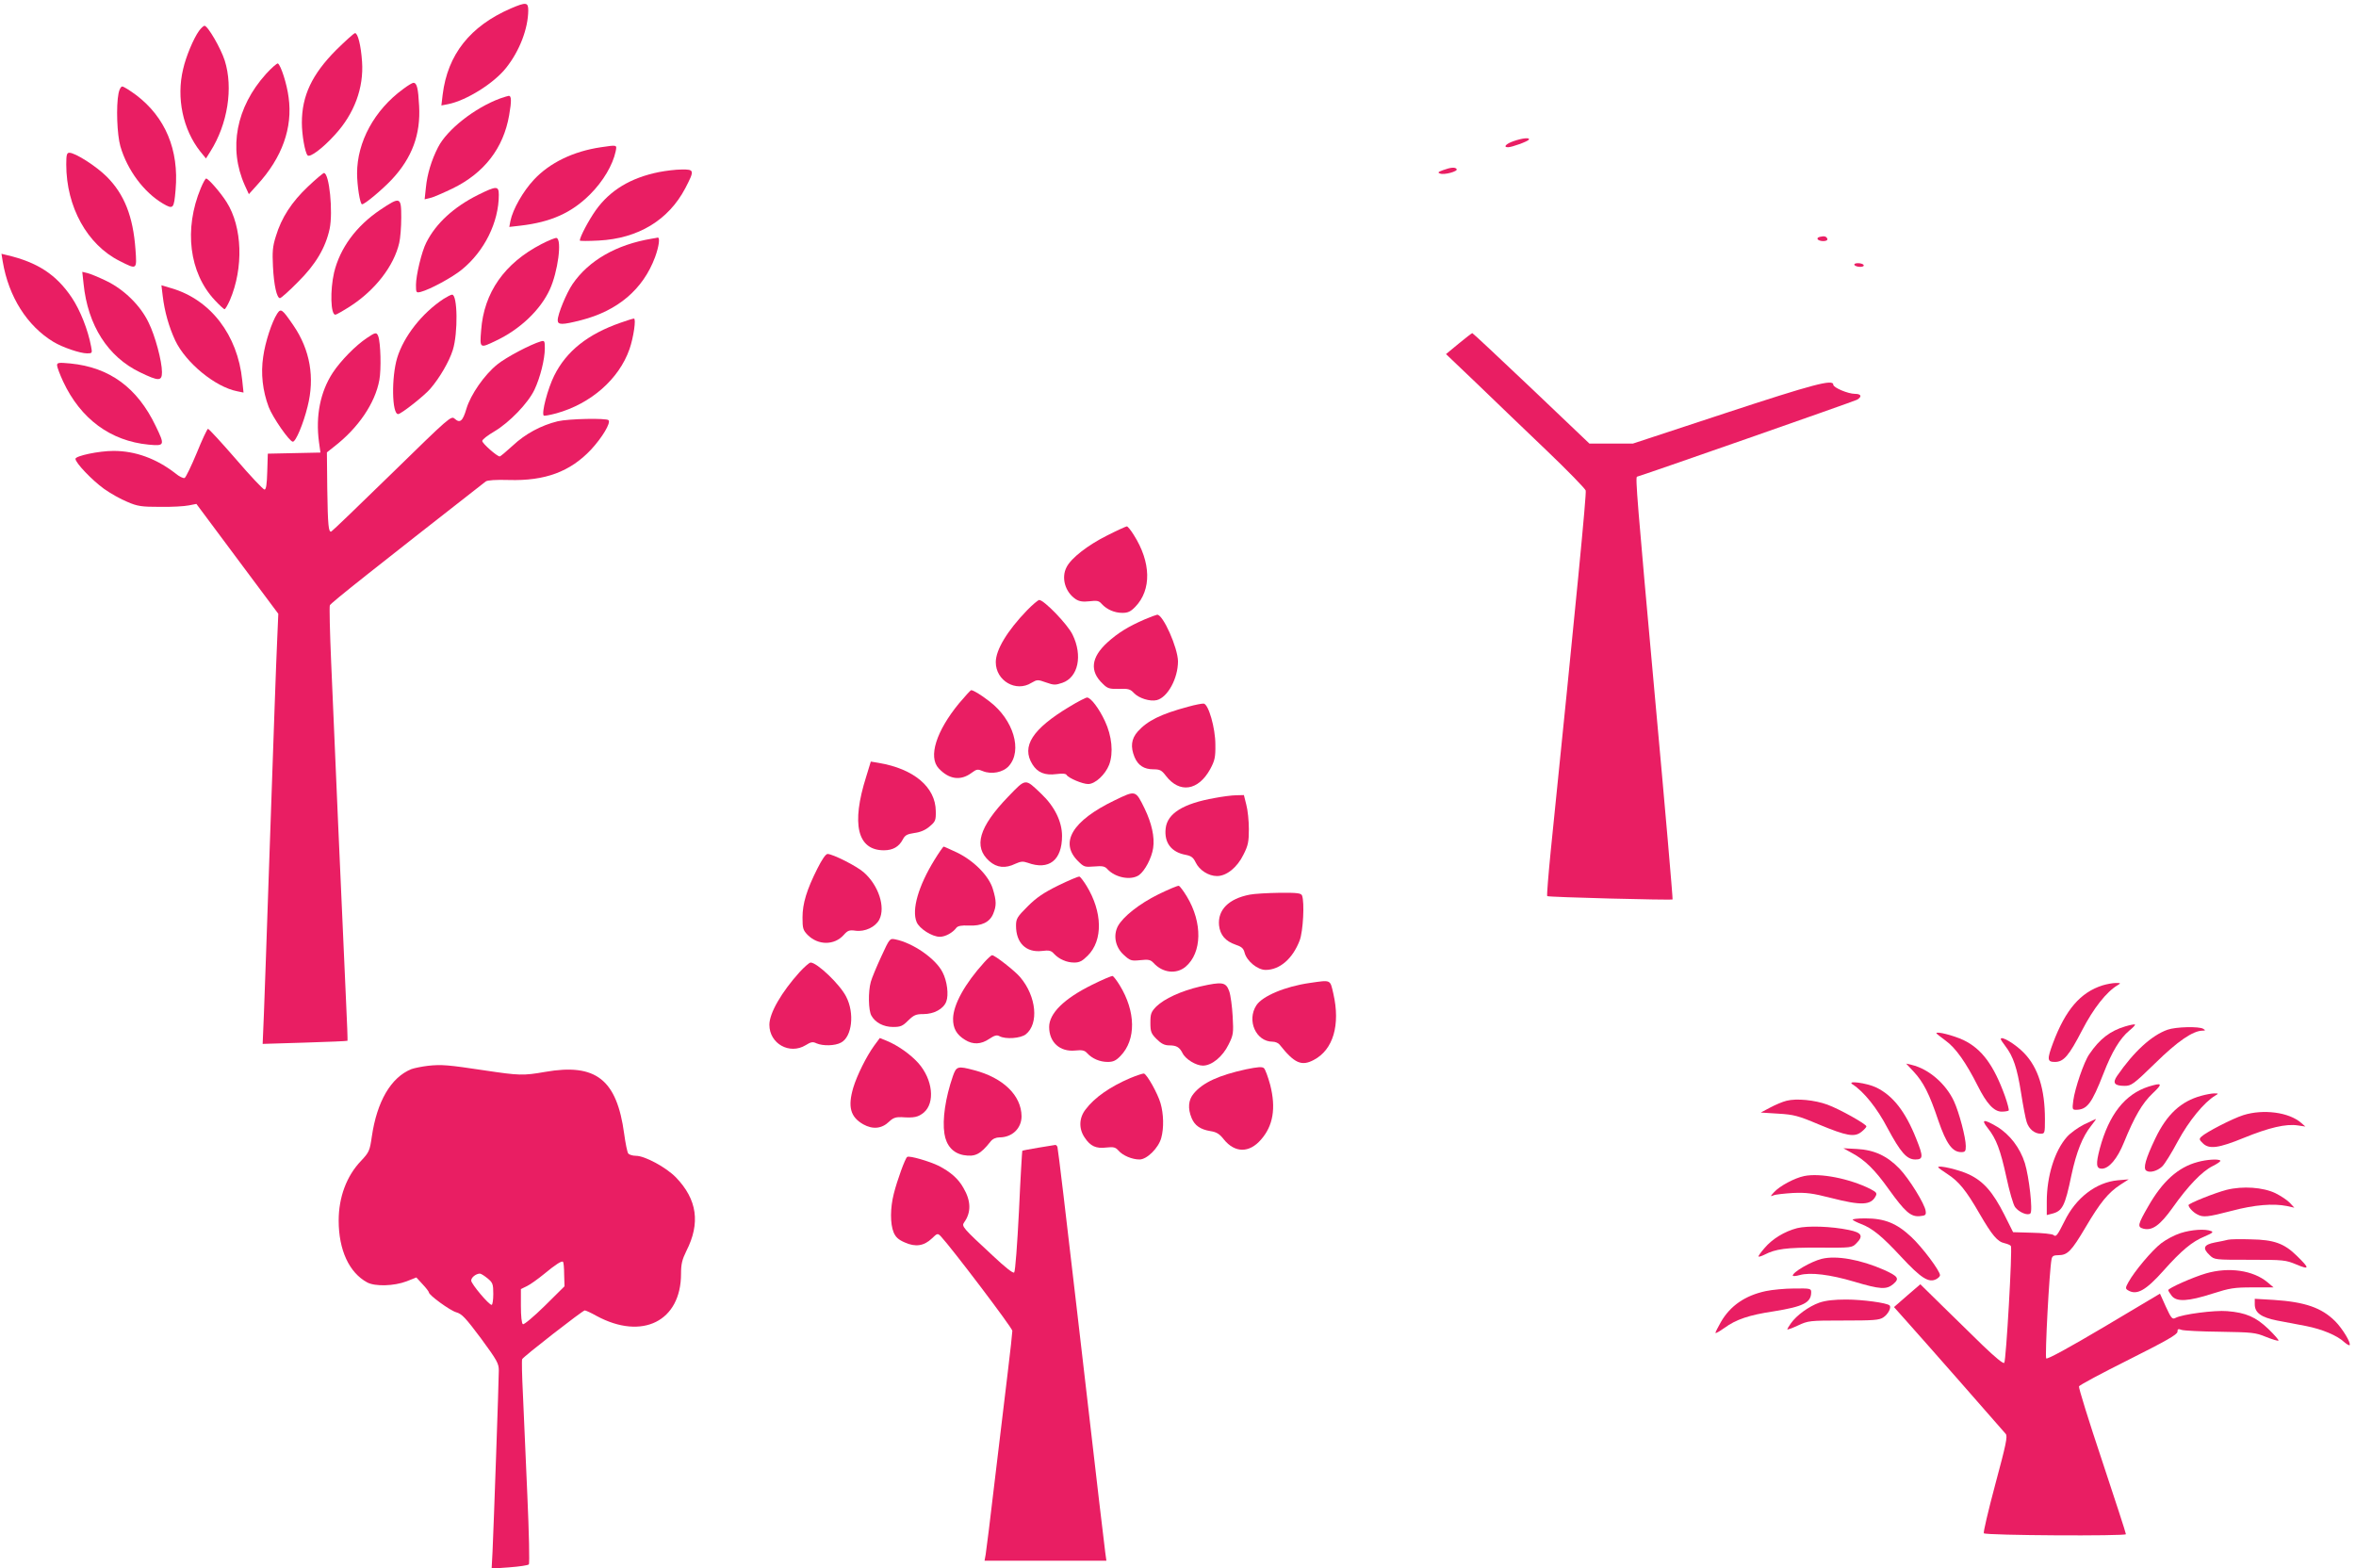 <?xml version="1.0" standalone="no"?>
<!DOCTYPE svg PUBLIC "-//W3C//DTD SVG 20010904//EN"
 "http://www.w3.org/TR/2001/REC-SVG-20010904/DTD/svg10.dtd">
<svg version="1.0" xmlns="http://www.w3.org/2000/svg"
 width="1280pt" height="852pt" viewBox="0 0 1280 852"
 preserveAspectRatio="xMidYMid meet">
<g transform="translate(0,852) scale(0.1,-0.1)"
fill="#e91e63" stroke="none">
<path d="M2775 8474 c-221 -96 -343 -250 -370 -468 l-7 -59 36 7 c98 19 250
113 317 199 72 91 118 211 119 310 0 45 -11 47 -95 11z"/>
<path d="M1081 8352 c-30 -42 -71 -140 -86 -207 -38 -157 -1 -329 93 -448 l31
-38 24 38 c94 149 125 345 78 494 -21 66 -92 189 -110 189 -5 0 -19 -13 -30
-28z"/>
<path d="M1826 8248 c-131 -132 -186 -248 -186 -395 0 -66 17 -162 31 -177 12
-14 82 38 148 111 106 115 158 256 148 398 -6 89 -23 155 -38 155 -6 0 -52
-42 -103 -92z"/>
<path d="M1445 8118 c-162 -180 -205 -404 -115 -605 l22 -48 45 50 c136 148
194 311 171 476 -9 72 -42 174 -58 184 -4 3 -34 -23 -65 -57z"/>
<path d="M2190 8036 c-156 -114 -250 -287 -250 -458 0 -66 16 -168 27 -168 15
0 108 78 162 135 110 118 157 245 148 400 -5 96 -12 125 -31 125 -6 0 -31 -15
-56 -34z"/>
<path d="M644 8013 c-14 -71 -8 -225 10 -288 38 -130 128 -250 231 -311 57
-33 60 -29 69 75 19 217 -56 395 -215 515 -34 25 -67 46 -75 46 -7 0 -16 -16
-20 -37z"/>
<path d="M2717 7985 c-138 -51 -288 -169 -337 -265 -36 -70 -59 -147 -66 -218
l-7 -65 29 7 c16 3 71 27 123 52 172 84 276 219 307 397 14 79 13 108 -3 106
-4 0 -25 -7 -46 -14z"/>
<path d="M8223 7753 c-41 -14 -58 -33 -30 -33 21 0 106 31 113 41 8 13 -35 9
-83 -8z"/>
<path d="M3265 7720 c-150 -22 -278 -84 -364 -176 -59 -63 -115 -161 -128
-225 l-6 -32 61 7 c164 19 277 69 378 170 71 71 123 159 139 234 7 36 9 35
-80 22z"/>
<path d="M360 7626 c0 -230 114 -436 290 -524 95 -48 94 -49 86 63 -13 180
-61 300 -156 395 -57 57 -171 130 -203 130 -14 0 -17 -11 -17 -64z"/>
<path d="M7841 7596 c-28 -10 -32 -14 -17 -19 22 -9 98 12 90 24 -7 12 -32 10
-73 -5z"/>
<path d="M3580 7585 c-154 -31 -266 -99 -343 -207 -39 -55 -87 -146 -87 -165
0 -3 46 -3 103 0 214 11 379 111 470 284 51 98 50 103 -20 102 -32 0 -87 -7
-123 -14z"/>
<path d="M1673 7506 c-88 -83 -144 -169 -174 -269 -18 -56 -20 -85 -16 -165 5
-102 21 -172 38 -172 6 0 50 39 98 88 97 96 150 187 172 289 19 92 -2 303 -31
303 -4 0 -44 -33 -87 -74z"/>
<path d="M1091 7498 c-93 -223 -63 -461 76 -609 25 -27 49 -49 53 -49 4 0 17
22 29 49 75 175 68 398 -18 533 -32 51 -99 128 -111 128 -4 0 -17 -23 -29 -52z"/>
<path d="M2597 7461 c-132 -66 -229 -155 -281 -259 -25 -48 -56 -178 -56 -230
0 -42 1 -44 26 -38 50 13 172 79 223 121 123 100 201 258 201 406 0 50 -12 50
-113 0z"/>
<path d="M2066 7380 c-131 -88 -219 -208 -251 -341 -22 -96 -19 -229 7 -229 5
0 42 21 81 46 136 88 237 219 266 344 6 25 11 87 11 138 0 113 -5 115 -114 42z"/>
<path d="M9887 7233 c-25 -6 -11 -23 19 -23 15 0 24 5 22 12 -5 14 -17 17 -41
11z"/>
<path d="M2942 7194 c-201 -104 -313 -263 -328 -469 -8 -99 -8 -99 81 -56 131
62 241 167 292 278 44 96 67 270 37 280 -6 2 -43 -13 -82 -33z"/>
<path d="M3540 7223 c-191 -32 -341 -118 -429 -246 -34 -50 -81 -164 -81 -197
0 -26 24 -26 126 0 200 51 338 168 403 343 21 58 28 108 14 106 -5 -1 -19 -4
-33 -6z"/>
<path d="M15 7098 c32 -190 132 -349 276 -436 48 -29 144 -62 182 -62 28 0 29
1 22 37 -17 91 -59 197 -105 266 -84 125 -186 192 -353 231 l-29 7 7 -43z"/>
<path d="M10075 7080 c3 -5 17 -10 31 -10 14 0 22 4 19 10 -3 6 -17 10 -31 10
-14 0 -22 -4 -19 -10z"/>
<path d="M454 6978 c23 -226 132 -397 307 -481 101 -49 119 -49 119 1 0 59
-37 198 -73 270 -44 92 -133 179 -228 225 -41 20 -87 39 -103 43 l-29 7 7 -65z"/>
<path d="M884 6912 c10 -85 34 -169 68 -242 58 -122 218 -253 337 -276 l34 -7
-7 67 c-25 246 -172 438 -385 500 l-54 16 7 -58z"/>
<path d="M2410 6896 c-117 -77 -216 -203 -252 -320 -32 -106 -29 -306 5 -306
16 0 144 101 175 138 51 59 103 149 122 210 29 92 26 303 -4 301 -6 0 -27 -11
-46 -23z"/>
<path d="M1506 6816 c-29 -45 -65 -154 -76 -234 -14 -92 -3 -186 30 -274 22
-57 113 -188 131 -188 16 0 57 97 80 191 40 157 14 308 -77 441 -61 89 -68 94
-88 64z"/>
<path d="M3370 6766 c-177 -62 -293 -154 -359 -287 -35 -70 -70 -203 -57 -217
3 -3 34 3 68 12 188 52 341 186 398 349 22 63 37 167 24 166 -5 0 -38 -10 -74
-23z"/>
<path d="M1994 6684 c-62 -41 -143 -124 -186 -189 -68 -104 -94 -235 -75 -377
l8 -57 -143 -3 -143 -3 -3 -97 c-2 -69 -6 -98 -15 -98 -7 0 -77 74 -155 165
-79 91 -147 165 -152 165 -4 0 -32 -59 -61 -131 -30 -72 -60 -134 -66 -136 -7
-3 -30 8 -50 25 -103 80 -217 122 -336 122 -80 0 -207 -27 -207 -43 0 -22 90
-116 155 -163 35 -25 92 -57 127 -71 55 -24 77 -27 178 -27 63 -1 133 3 156 8
l41 8 222 -298 223 -299 -6 -140 c-7 -154 -16 -421 -46 -1285 -11 -316 -22
-651 -26 -744 l-7 -168 229 7 c126 4 230 8 232 10 1 1 -2 98 -8 216 -20 444
-67 1497 -81 1845 -7 160 -10 297 -7 305 5 13 247 204 847 673 9 7 55 10 125
8 197 -6 334 45 447 165 61 66 109 146 95 160 -12 12 -217 8 -276 -6 -90 -22
-176 -68 -244 -132 -35 -32 -67 -59 -71 -59 -15 0 -95 71 -95 84 0 8 30 31 66
52 81 48 183 153 218 227 31 66 56 165 56 225 0 40 -2 43 -22 37 -55 -16 -188
-86 -236 -125 -70 -56 -145 -164 -168 -241 -20 -68 -35 -80 -64 -54 -19 17
-29 8 -340 -296 -177 -173 -325 -315 -330 -317 -15 -6 -19 31 -22 232 l-2 198
39 31 c131 101 223 236 246 362 11 59 7 203 -6 238 -9 23 -15 22 -61 -9z"/>
<path d="M7925 6653 l-69 -57 173 -165 c94 -91 264 -254 376 -361 112 -107
206 -204 210 -215 5 -17 -50 -586 -190 -1959 -13 -132 -22 -242 -19 -245 6 -6
675 -23 681 -18 2 3 -41 503 -97 1113 -95 1048 -106 1184 -96 1184 9 0 1182
410 1195 418 29 17 23 32 -11 32 -38 0 -118 34 -118 50 0 31 -107 3 -587 -155
l-501 -165 -119 0 -118 0 -315 300 c-173 164 -317 299 -321 300 -3 0 -36 -26
-74 -57z"/>
<path d="M310 6535 c0 -9 15 -49 33 -88 95 -203 257 -323 465 -343 87 -8 89
-4 38 101 -100 209 -251 319 -463 340 -64 6 -73 5 -73 -10z"/>
<path d="M6014 5610 c-104 -52 -194 -122 -219 -171 -31 -58 -8 -137 50 -175
19 -12 38 -15 74 -11 41 5 52 3 67 -15 28 -30 69 -48 112 -48 30 0 45 7 70 33
89 92 86 242 -8 390 -16 26 -33 47 -38 47 -4 0 -53 -22 -108 -50z"/>
<path d="M5579 5203 c-107 -111 -169 -214 -169 -281 0 -101 110 -165 194 -112
31 18 34 18 79 2 42 -15 51 -15 89 -2 86 30 111 148 55 262 -27 56 -155 188
-181 188 -6 0 -37 -26 -67 -57z"/>
<path d="M6220 5155 c-90 -39 -147 -74 -205 -127 -87 -80 -96 -155 -24 -223
26 -26 36 -29 88 -28 50 2 62 -1 82 -23 27 -28 87 -47 124 -38 59 15 115 118
115 211 -1 73 -81 254 -113 253 -6 -1 -37 -12 -67 -25z"/>
<path d="M5210 4698 c-124 -151 -168 -291 -110 -353 56 -60 119 -69 179 -24
27 20 33 21 61 9 47 -19 110 -7 141 28 75 84 25 251 -104 350 -49 38 -89 62
-101 62 -3 0 -33 -33 -66 -72z"/>
<path d="M5810 4680 c-201 -121 -262 -215 -201 -313 28 -45 68 -61 130 -53 33
4 52 3 56 -5 11 -17 86 -49 117 -49 38 0 93 51 114 105 24 64 15 156 -23 237
-32 69 -77 128 -97 128 -7 0 -50 -22 -96 -50z"/>
<path d="M6455 4680 c-149 -40 -221 -76 -274 -135 -35 -40 -40 -83 -17 -139
19 -45 52 -66 102 -66 36 0 45 -5 68 -35 74 -97 176 -82 241 36 25 47 29 64
28 134 0 89 -37 218 -63 222 -8 1 -46 -6 -85 -17z"/>
<path d="M4706 4300 c-82 -258 -48 -400 96 -400 49 0 82 19 103 59 12 23 23
29 63 35 32 4 60 16 82 35 32 27 35 33 34 84 -1 130 -119 230 -311 262 l-42 7
-25 -82z"/>
<path d="M5478 4192 c-160 -166 -191 -273 -103 -351 41 -36 87 -41 142 -14 29
13 41 14 67 5 115 -42 186 14 186 146 0 78 -41 161 -113 229 -89 85 -82 85
-179 -15z"/>
<path d="M6055 4171 c-228 -110 -300 -228 -199 -329 33 -33 37 -34 89 -30 45
4 58 1 72 -15 43 -46 127 -62 171 -32 32 23 69 93 77 147 9 60 -8 135 -46 214
-50 102 -48 101 -164 45z"/>
<path d="M6599 4184 c-171 -30 -257 -84 -266 -165 -9 -78 31 -130 110 -144 29
-6 40 -14 53 -41 20 -42 70 -74 116 -74 52 0 110 47 144 117 25 49 29 70 29
138 0 44 -6 104 -14 133 l-13 52 -41 -1 c-23 0 -76 -7 -118 -15z"/>
<path d="M5077 3848 c-87 -141 -125 -271 -97 -338 15 -36 84 -80 126 -80 30 0
70 22 90 49 8 10 28 14 67 12 70 -3 114 18 133 64 18 44 18 69 -2 135 -21 70
-102 153 -195 198 -37 17 -69 32 -72 32 -3 0 -26 -33 -50 -72z"/>
<path d="M4441 3801 c-58 -115 -81 -190 -81 -266 0 -60 3 -69 28 -95 57 -57
144 -57 195 -1 22 25 31 29 65 24 51 -7 108 20 129 60 35 68 -4 187 -84 257
-38 34 -169 100 -197 100 -10 0 -31 -31 -55 -79z"/>
<path d="M5750 3709 c-81 -40 -119 -66 -167 -114 -57 -57 -63 -67 -63 -105 0
-94 55 -147 141 -137 39 5 50 2 65 -15 28 -30 69 -48 110 -48 29 0 44 8 74 38
83 83 80 237 -7 379 -16 26 -33 48 -38 50 -6 2 -57 -20 -115 -48z"/>
<path d="M6294 3661 c-105 -52 -193 -122 -221 -174 -26 -51 -13 -114 32 -155
35 -32 41 -34 90 -29 45 5 56 2 72 -15 49 -54 123 -63 174 -21 90 76 93 240 7
382 -18 30 -38 56 -43 58 -6 2 -55 -19 -111 -46z"/>
<path d="M6790 3659 c-115 -22 -175 -83 -167 -167 6 -53 35 -86 90 -105 33
-11 43 -20 49 -44 12 -45 70 -93 114 -93 77 0 147 61 185 160 19 50 27 207 13
244 -5 13 -25 16 -123 15 -64 -1 -136 -5 -161 -10z"/>
<path d="M4788 3323 c-25 -54 -51 -116 -57 -138 -15 -54 -13 -155 3 -183 21
-38 66 -62 118 -62 41 0 52 5 82 35 31 30 42 35 83 35 57 0 109 28 124 68 14
36 5 111 -20 159 -37 74 -161 160 -257 179 -30 6 -31 5 -76 -93z"/>
<path d="M5348 3292 c-106 -117 -168 -229 -170 -306 -1 -53 19 -88 65 -116 43
-27 87 -25 131 5 29 19 41 23 56 15 33 -18 115 -12 143 10 72 57 58 206 -30
310 -28 34 -138 120 -153 120 -4 0 -23 -17 -42 -38z"/>
<path d="M4344 3238 c-99 -110 -164 -223 -164 -286 0 -103 110 -164 197 -111
29 18 39 20 59 10 35 -15 100 -14 133 4 60 31 75 160 28 250 -34 67 -158 185
-193 185 -7 0 -34 -24 -60 -52z"/>
<path d="M5933 3169 c-152 -75 -233 -155 -233 -229 0 -83 58 -136 141 -128 39
4 52 1 66 -15 27 -29 68 -47 111 -47 30 0 45 7 70 33 85 88 83 241 -5 384 -16
26 -33 48 -38 50 -6 1 -56 -20 -112 -48z"/>
<path d="M7115 3179 c-133 -19 -256 -71 -289 -121 -54 -83 -2 -198 88 -198 14
0 31 -7 38 -16 80 -101 119 -119 186 -83 105 55 145 190 106 360 -18 78 -11
75 -129 58z"/>
<path d="M6521 3160 c-103 -24 -195 -66 -239 -109 -28 -29 -32 -39 -32 -88 0
-49 4 -59 34 -89 25 -25 43 -34 68 -34 40 0 56 -10 72 -41 16 -34 74 -69 111
-69 49 0 108 49 140 115 26 52 27 62 22 153 -3 53 -11 115 -19 137 -18 49 -37
52 -157 25z"/>
<path d="M11423 3166 c-120 -38 -201 -132 -269 -313 -33 -89 -32 -103 10 -103
48 0 76 33 149 174 60 116 131 207 192 243 18 11 18 12 -10 12 -16 0 -49 -6
-72 -13z"/>
<path d="M11546 2943 c-81 -24 -139 -68 -195 -151 -29 -41 -78 -185 -87 -252
-6 -46 -5 -50 14 -50 61 0 86 33 150 197 46 119 90 191 140 233 20 16 34 31
31 33 -2 3 -26 -2 -53 -10z"/>
<path d="M11776 2925 c-87 -31 -183 -119 -274 -251 -26 -38 -15 -54 41 -54 36
0 48 8 166 123 122 120 206 177 258 177 15 0 16 2 3 10 -22 14 -149 11 -194
-5z"/>
<path d="M10520 2906 c0 -2 23 -20 50 -40 55 -39 112 -121 175 -246 48 -96 88
-140 130 -140 18 0 34 3 38 6 3 3 -6 38 -20 78 -61 169 -126 257 -226 305 -54
25 -147 49 -147 37z"/>
<path d="M4749 2838 c-42 -58 -93 -161 -113 -227 -31 -105 -16 -160 54 -200
52 -29 101 -24 141 15 21 20 36 25 66 24 70 -5 91 0 122 25 62 53 49 179 -29
268 -42 47 -110 96 -173 122 l-37 15 -31 -42z"/>
<path d="M10870 2874 c0 -3 11 -20 25 -38 43 -56 64 -119 85 -252 11 -71 25
-144 31 -161 12 -38 43 -63 76 -63 22 0 23 3 23 78 0 165 -37 281 -113 360
-47 49 -127 97 -127 76z"/>
<path d="M2325 2729 c-33 -4 -73 -12 -90 -18 -111 -45 -187 -175 -215 -367
-11 -77 -15 -85 -58 -131 -79 -82 -122 -198 -122 -325 0 -160 57 -283 155
-336 43 -23 146 -20 214 6 l53 21 34 -37 c19 -20 34 -40 34 -44 0 -15 114 -98
148 -108 32 -9 51 -30 135 -142 88 -120 97 -136 97 -175 0 -55 -28 -855 -34
-982 l-5 -94 97 7 c53 4 101 11 105 16 5 4 1 174 -8 376 -9 203 -20 450 -24
549 -5 99 -7 185 -4 190 5 13 329 265 340 265 5 0 34 -13 64 -30 248 -134 459
-29 459 229 0 53 6 77 29 124 77 151 59 280 -57 400 -54 55 -169 117 -217 117
-18 0 -37 6 -42 13 -5 6 -15 55 -22 107 -40 295 -154 384 -429 336 -120 -21
-141 -20 -329 8 -199 30 -234 33 -308 25z m740 -1134 l2 -64 -108 -107 c-59
-58 -113 -103 -118 -99 -7 3 -11 45 -11 99 l0 92 33 16 c17 8 59 38 92 65 64
53 97 74 104 67 3 -3 6 -34 6 -69z m-416 -21 c28 -23 31 -31 31 -85 0 -32 -4
-59 -9 -59 -15 0 -111 114 -111 132 0 17 25 37 47 38 6 0 25 -12 42 -26z"/>
<path d="M10397 2697 c53 -57 85 -120 134 -266 43 -125 76 -171 124 -171 22 0
25 5 25 33 0 46 -36 182 -64 243 -44 95 -137 176 -230 198 l-30 7 41 -44z"/>
<path d="M6770 2710 c-147 -32 -235 -72 -284 -131 -30 -35 -34 -81 -12 -134
17 -41 48 -62 103 -71 32 -5 49 -15 72 -45 60 -74 138 -75 202 -1 66 75 82
171 50 297 -12 44 -27 85 -34 91 -9 9 -33 7 -97 -6z"/>
<path d="M5177 2673 c-41 -119 -58 -236 -46 -313 10 -64 46 -105 103 -116 63
-11 92 3 148 74 11 14 29 22 48 22 69 0 120 49 120 115 -1 113 -100 209 -257
250 -90 24 -97 22 -116 -32z"/>
<path d="M6140 2662 c-110 -47 -194 -106 -242 -170 -36 -46 -38 -105 -5 -153
31 -47 62 -61 118 -54 38 4 49 2 65 -16 24 -28 75 -49 115 -49 40 0 103 62
118 117 15 54 13 131 -4 189 -15 52 -73 156 -90 161 -5 1 -39 -10 -75 -25z"/>
<path d="M10065 2628 c61 -39 133 -129 189 -236 72 -134 105 -172 152 -172 43
0 44 15 5 112 -59 149 -127 235 -217 279 -52 25 -165 40 -129 17z"/>
<path d="M11673 2616 c-128 -41 -215 -151 -265 -337 -22 -84 -20 -109 11 -109
39 0 85 55 120 142 58 142 100 214 156 267 57 54 53 60 -22 37z"/>
<path d="M11959 2566 c-110 -30 -186 -100 -249 -231 -53 -111 -68 -164 -49
-176 19 -13 59 -2 86 23 13 12 51 73 85 137 60 111 143 212 203 248 19 11 19
12 -5 12 -14 0 -46 -6 -71 -13z"/>
<path d="M9706 2539 c-21 -5 -61 -22 -89 -37 l-51 -27 95 -6 c84 -5 108 -11
219 -58 154 -64 195 -71 233 -41 15 12 27 25 27 30 0 12 -146 94 -212 118 -68
25 -168 35 -222 21z"/>
<path d="M12188 2461 c-60 -19 -203 -93 -228 -117 -13 -12 -12 -17 7 -35 34
-35 86 -28 225 29 135 55 228 77 292 67 l41 -6 -23 20 c-66 58 -206 76 -314
42z"/>
<path d="M11322 2410 c-33 -17 -75 -47 -93 -68 -66 -75 -109 -212 -109 -351
l0 -73 27 7 c58 14 72 41 107 210 27 126 60 209 107 268 16 20 28 37 26 37 -2
0 -31 -14 -65 -30z"/>
<path d="M10799 2391 c47 -59 69 -118 102 -269 16 -75 37 -148 47 -161 21 -28
69 -48 83 -34 14 14 -7 198 -30 273 -26 83 -82 156 -151 198 -73 43 -89 41
-51 -7z"/>
<path d="M5641 2284 c-47 -8 -86 -15 -87 -17 -1 -1 -10 -148 -18 -327 -9 -178
-20 -328 -26 -334 -6 -6 -49 28 -117 92 -162 150 -170 159 -155 180 39 54 38
117 -4 188 -28 50 -70 86 -133 119 -51 25 -160 57 -172 49 -11 -6 -55 -128
-73 -200 -20 -78 -20 -164 -1 -210 11 -26 26 -40 61 -55 58 -26 104 -19 147
22 29 28 31 29 48 12 58 -62 389 -498 389 -514 0 -10 -11 -112 -25 -226 -14
-114 -45 -377 -70 -583 -24 -206 -47 -390 -50 -407 l-6 -33 331 0 331 0 -6 43
c-7 52 -29 239 -155 1327 -55 476 -102 871 -105 878 -2 6 -8 12 -12 11 -4 -1
-46 -7 -92 -15z"/>
<path d="M10060 2256 c73 -39 126 -92 201 -197 89 -124 120 -151 168 -147 32
3 36 6 33 28 -4 37 -90 176 -143 231 -67 69 -137 101 -229 106 l-75 4 45 -25z"/>
<path d="M11939 2206 c-105 -28 -190 -104 -268 -241 -57 -99 -60 -112 -26
-121 48 -12 90 18 158 113 85 120 160 198 218 227 26 13 45 26 42 30 -10 10
-74 6 -124 -8z"/>
<path d="M10530 2178 c0 -3 22 -19 50 -37 62 -40 102 -89 175 -216 68 -117 97
-152 136 -160 16 -4 31 -10 34 -15 9 -14 -26 -624 -36 -635 -6 -6 -48 29 -117
95 -59 58 -159 156 -223 218 l-116 114 -72 -62 -71 -62 73 -82 c65 -72 500
-567 534 -607 11 -13 2 -56 -57 -275 -38 -142 -66 -262 -62 -265 13 -12 772
-16 772 -5 0 6 -59 187 -130 401 -72 215 -128 396 -125 402 2 7 124 72 270
145 205 103 265 137 265 152 0 15 4 17 23 10 12 -4 106 -9 209 -10 174 -3 191
-4 249 -28 35 -14 65 -23 68 -20 3 2 -22 31 -55 63 -68 65 -122 89 -224 97
-67 6 -245 -17 -281 -37 -17 -9 -23 -2 -52 61 l-32 71 -304 -181 c-189 -112
-308 -177 -314 -171 -8 8 17 480 29 539 3 17 11 22 37 22 50 0 71 22 148 152
79 134 123 188 189 231 l45 29 -59 -5 c-118 -11 -228 -95 -290 -223 -39 -78
-46 -87 -60 -74 -7 5 -59 11 -116 12 l-103 3 -48 96 c-62 122 -112 180 -192
218 -53 25 -167 52 -167 39z"/>
<path d="M9802 2130 c-53 -11 -133 -54 -164 -88 -21 -23 -21 -24 -3 -17 11 5
59 10 106 13 73 3 105 -1 207 -27 164 -42 216 -40 242 9 9 17 5 22 -29 40
-112 56 -272 88 -359 70z"/>
<path d="M12097 2055 c-66 -17 -207 -74 -207 -83 1 -13 25 -39 47 -50 32 -18
57 -15 188 19 124 33 226 41 300 26 l40 -9 -24 26 c-14 15 -49 38 -79 53 -67
32 -177 40 -265 18z"/>
<path d="M10066 1892 c5 -5 25 -15 44 -22 63 -24 115 -67 219 -179 108 -116
150 -143 191 -121 11 6 20 15 20 21 0 24 -97 153 -156 208 -80 75 -145 101
-251 101 -43 0 -73 -4 -67 -8z"/>
<path d="M9764 1847 c-69 -18 -135 -58 -178 -109 -20 -23 -34 -43 -32 -45 2
-3 17 2 33 10 60 31 118 39 295 38 179 -1 179 -1 204 24 39 39 29 58 -41 72
-96 20 -224 24 -281 10z"/>
<path d="M11847 1820 c-32 -10 -79 -35 -105 -55 -50 -38 -147 -154 -178 -211
-17 -30 -17 -36 -4 -44 48 -30 97 -3 195 107 98 110 155 157 223 185 42 18 49
24 35 29 -32 13 -107 8 -166 -11z"/>
<path d="M12105 1784 c-11 -3 -44 -10 -72 -15 -61 -12 -69 -31 -27 -70 25 -24
28 -24 217 -24 185 0 194 -1 254 -26 72 -30 72 -21 1 48 -68 67 -124 87 -248
89 -58 2 -114 1 -125 -2z"/>
<path d="M9897 1680 c-59 -15 -157 -72 -157 -91 0 -4 17 -3 38 3 57 16 165 3
296 -36 141 -42 175 -44 212 -13 35 30 27 42 -50 77 -127 56 -259 80 -339 60z"/>
<path d="M11985 1601 c-69 -20 -205 -80 -205 -91 0 -4 9 -18 19 -31 27 -34 90
-30 221 12 94 30 117 34 218 34 l114 0 -33 28 c-78 65 -210 84 -334 48z"/>
<path d="M9594 1505 c-113 -24 -194 -80 -245 -169 -16 -28 -29 -54 -29 -58 0
-5 22 8 49 27 63 46 134 70 268 90 161 26 203 47 203 104 0 20 -5 21 -92 20
-51 0 -121 -7 -154 -14z"/>
<path d="M9884 1442 c-56 -20 -123 -68 -154 -112 -11 -15 -20 -31 -20 -33 0
-3 26 6 58 21 56 26 62 27 247 27 164 0 195 2 217 17 26 17 45 54 34 65 -14
14 -148 32 -236 32 -65 0 -111 -5 -146 -17z"/>
<path d="M12250 1433 c0 -46 35 -71 121 -88 41 -8 112 -21 158 -30 86 -17 169
-51 208 -88 13 -11 25 -18 28 -16 10 10 -38 90 -78 130 -74 74 -165 105 -334
116 l-103 6 0 -30z"/>
</g>
</svg>
